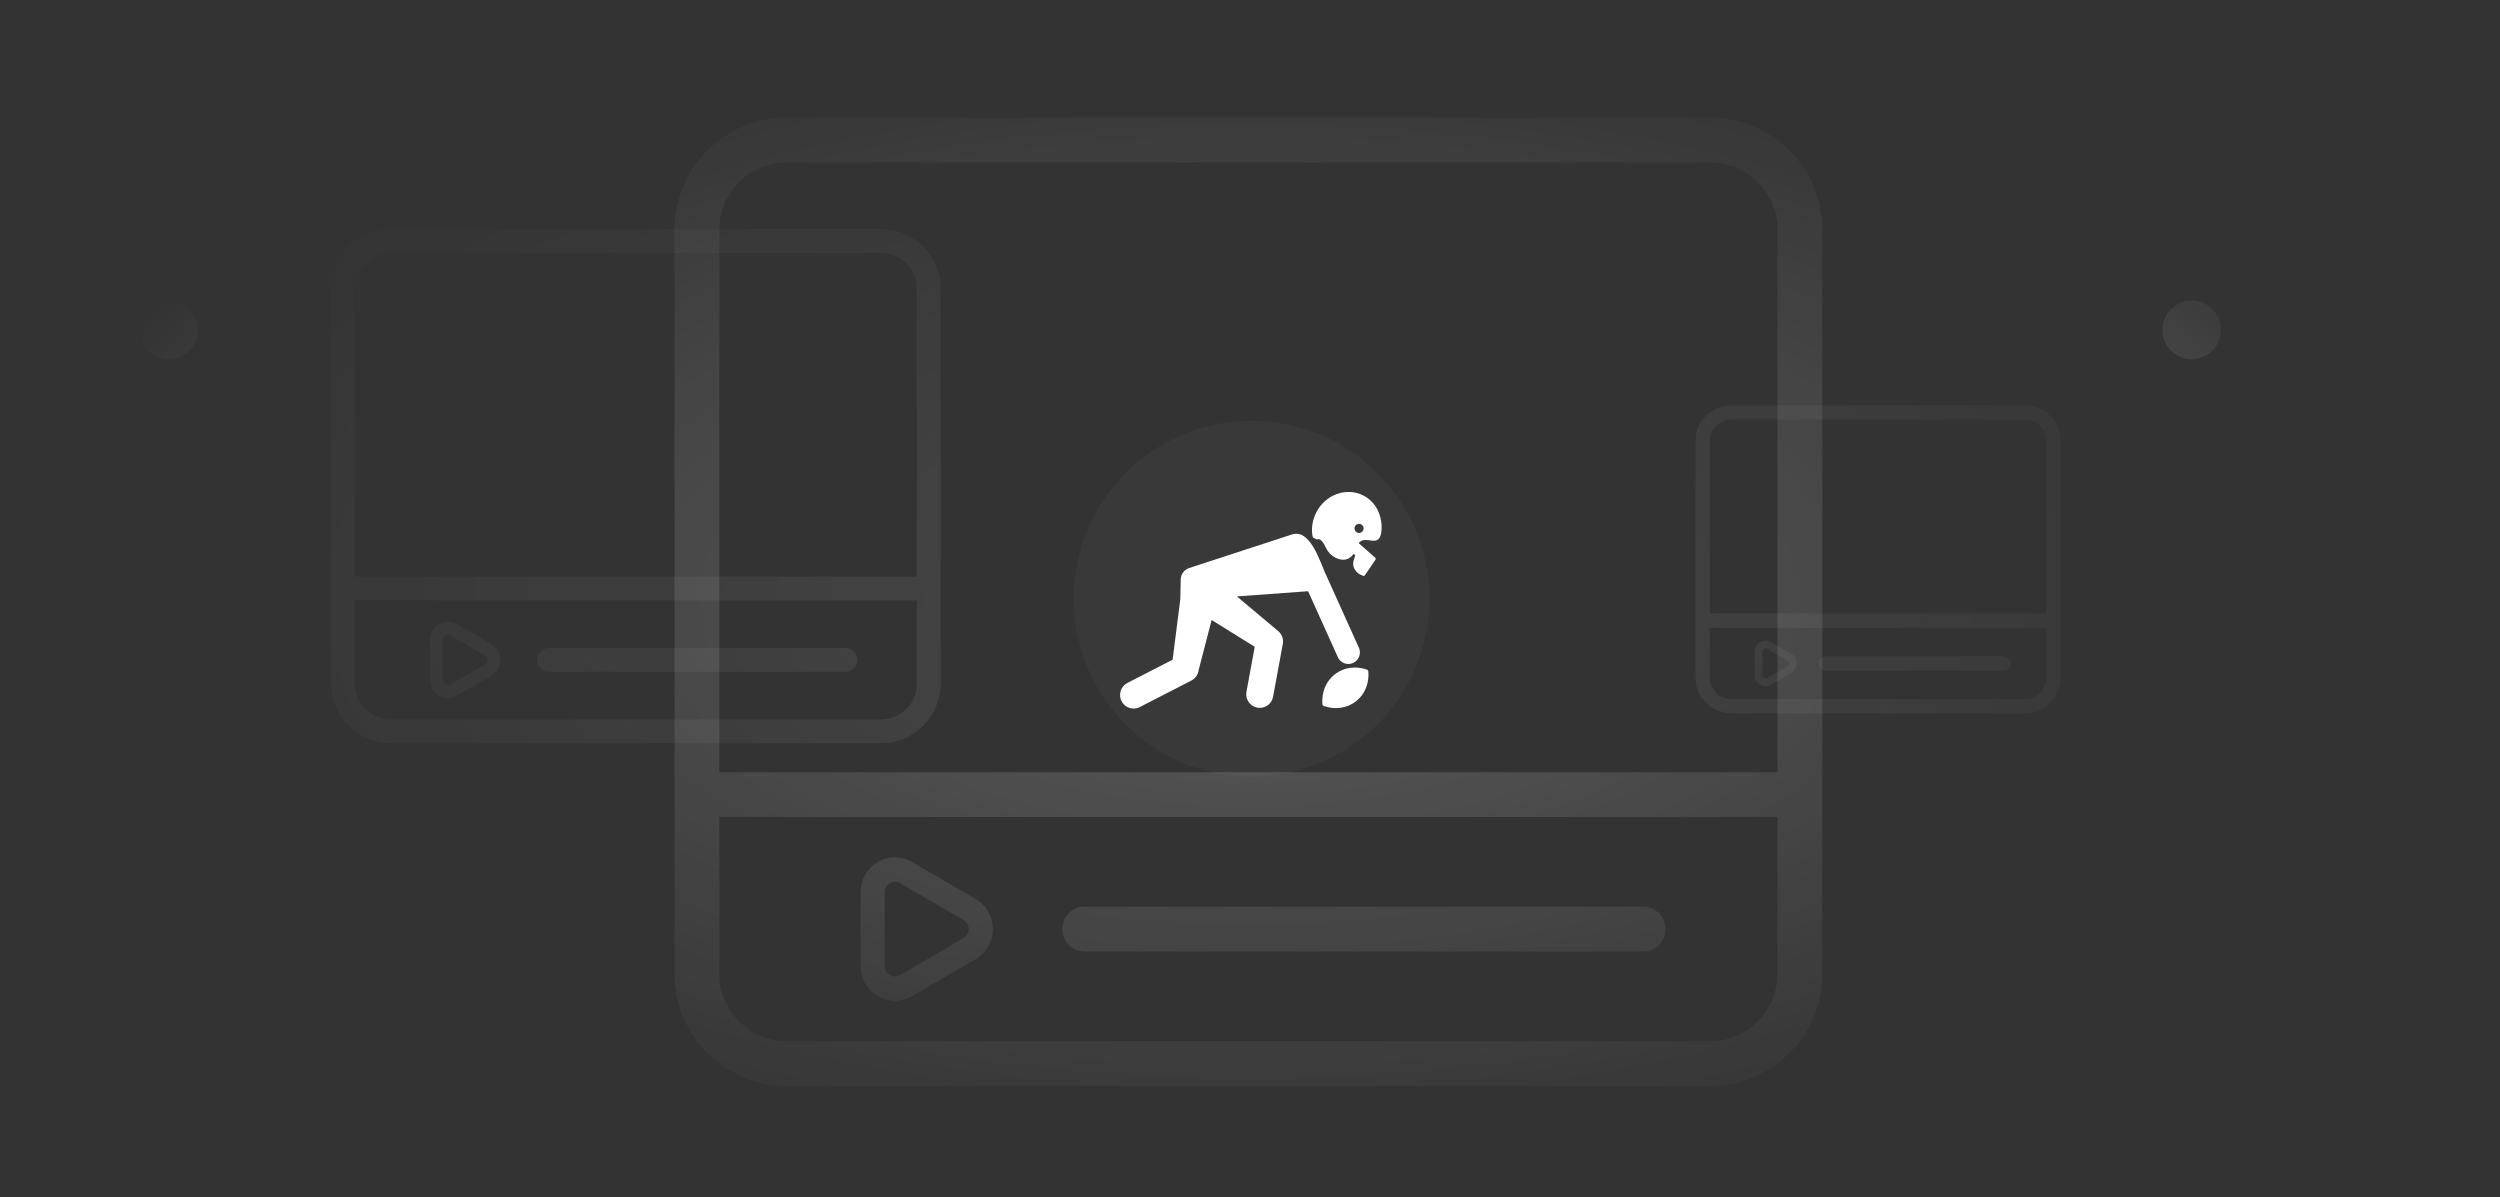 <svg width="808" height="387" viewBox="0 0 808 387" fill="none" xmlns="http://www.w3.org/2000/svg">
<rect x="0" y="0" width="808" height="387" fill="#333333" stroke="none"/>
<g clip-path="url(#clip0_482_17775)">
<mask id="mask0_482_17775" style="mask-type:alpha" maskUnits="userSpaceOnUse" x="0" y="0" width="808" height="389">
<path d="M0 0.004H807.86V388.535H0V0.004Z" fill="url(#paint0_radial_482_17775)"/>
</mask>
<g mask="url(#mask0_482_17775)">
<g opacity="0.2">
<path d="M552.735 38.001H436.182C432.181 38.001 428.936 41.245 428.936 45.247C428.936 49.248 432.181 52.492 436.182 52.492H552.735C564.72 52.492 574.471 62.243 574.471 74.228V249.565H232.491V74.228C232.491 62.243 242.241 52.492 254.227 52.492L436.085 52.491C440.086 52.491 443.33 49.247 443.33 45.245C443.33 41.244 440.086 38 436.085 38L254.227 38.001C234.251 38.001 218 54.253 218 74.228V314.773C218 334.749 234.251 351 254.227 351H552.735C572.71 351 588.961 334.749 588.961 314.773V74.228C588.961 54.253 572.71 38.001 552.735 38.001ZM552.735 336.509H254.227C242.241 336.509 232.491 326.759 232.491 314.773V264.056H574.471V314.773C574.471 326.759 564.72 336.509 552.735 336.509Z" fill="white"/>
<path d="M531.049 293.035H350.577C346.576 293.035 343.332 296.279 343.332 300.28C343.332 304.282 346.576 307.526 350.577 307.526H531.049C535.05 307.526 538.294 304.282 538.294 300.28C538.294 296.279 535.05 293.035 531.049 293.035Z" fill="white"/>
<path d="M278.133 288.34V312.217C278.133 316.277 280.213 319.912 283.697 321.941C285.439 322.956 287.35 323.464 289.261 323.464C291.172 323.464 293.083 322.956 294.825 321.941L315.316 310.003C318.8 307.973 320.88 304.338 320.88 300.279C320.88 296.22 318.8 292.584 315.316 290.554L294.825 278.616C291.341 276.586 287.182 276.586 283.697 278.616C280.213 280.646 278.133 284.281 278.133 288.34ZM285.936 288.34C285.936 286.592 287.099 285.726 287.598 285.435C287.902 285.258 288.51 284.974 289.278 284.974C289.773 284.974 290.335 285.092 290.923 285.435L311.415 297.373C312.915 298.248 313.077 299.696 313.077 300.279C313.077 300.861 312.915 302.31 311.415 303.184L290.923 315.122C289.422 315.996 288.099 315.413 287.599 315.122C287.099 314.831 285.937 313.965 285.937 312.217V288.34H285.936Z" fill="white"/>
</g>
<g opacity="0.1">
<path d="M284.762 74.001H222.866C220.741 74.001 219.018 75.723 219.018 77.848C219.018 79.973 220.741 81.696 222.866 81.696H284.762C291.127 81.696 296.305 86.874 296.305 93.239V186.352H114.695V93.239C114.695 86.874 119.873 81.696 126.238 81.696L222.814 81.695C224.939 81.695 226.662 79.973 226.662 77.848C226.662 75.723 224.939 74 222.814 74L126.238 74.001C115.63 74.001 107 82.631 107 93.239V220.981C107 231.589 115.63 240.219 126.238 240.219H284.762C295.37 240.219 304 231.589 304 220.981V93.239C304 82.631 295.37 74.001 284.762 74.001ZM284.762 232.524H126.238C119.873 232.524 114.695 227.346 114.695 220.981V194.048H296.305V220.981C296.305 227.346 291.127 232.524 284.762 232.524Z" fill="white"/>
<path d="M273.246 209.438H177.406C175.281 209.438 173.559 211.16 173.559 213.285C173.559 215.41 175.281 217.133 177.406 217.133H273.246C275.371 217.133 277.094 215.41 277.094 213.285C277.094 211.16 275.371 209.438 273.246 209.438Z" fill="white"/>
<path d="M138.934 206.945V219.625C138.934 221.781 140.038 223.711 141.888 224.789C142.813 225.328 143.828 225.598 144.843 225.598C145.858 225.598 146.873 225.328 147.798 224.789L158.68 218.449C160.53 217.371 161.635 215.441 161.635 213.285C161.635 211.129 160.53 209.199 158.68 208.121L147.798 201.781C145.948 200.703 143.739 200.703 141.888 201.781C140.038 202.859 138.934 204.789 138.934 206.945ZM143.078 206.945C143.078 206.017 143.695 205.557 143.96 205.402C144.122 205.308 144.445 205.157 144.852 205.157C145.115 205.157 145.413 205.22 145.726 205.402L156.608 211.742C157.405 212.206 157.491 212.976 157.491 213.285C157.491 213.594 157.405 214.364 156.608 214.828L145.726 221.168C144.929 221.632 144.226 221.322 143.961 221.168C143.695 221.013 143.078 220.553 143.078 219.625V206.945H143.078Z" fill="white"/>
</g>
<g opacity="0.1">
<path d="M654.477 131H617.402C616.129 131 615.097 132.032 615.097 133.305C615.097 134.578 616.129 135.61 617.402 135.61H654.477C658.289 135.61 661.391 138.711 661.391 142.524V198.297H552.609V142.524C552.609 138.711 555.711 135.61 559.523 135.61L617.371 135.609C618.644 135.609 619.676 134.578 619.676 133.305C619.676 132.032 618.644 131 617.371 131L559.523 131C553.169 131 548 136.17 548 142.524V219.039C548 225.393 553.169 230.563 559.523 230.563H654.477C660.831 230.563 666 225.393 666 219.039V142.524C666 136.17 660.831 131 654.477 131ZM654.477 225.954H559.523C555.711 225.954 552.609 222.852 552.609 219.039V202.907H661.391V219.039C661.391 222.852 658.289 225.954 654.477 225.954Z" fill="white"/>
<path d="M647.578 212.125H590.172C588.899 212.125 587.867 213.157 587.867 214.43C587.867 215.703 588.899 216.734 590.172 216.734H647.578C648.851 216.734 649.883 215.703 649.883 214.43C649.883 213.157 648.851 212.125 647.578 212.125Z" fill="white"/>
<path d="M567.129 210.632V218.227C567.129 219.518 567.791 220.675 568.899 221.32C569.453 221.643 570.061 221.805 570.669 221.805C571.276 221.805 571.884 221.643 572.438 221.32L578.957 217.523C580.065 216.877 580.727 215.721 580.727 214.43C580.727 213.138 580.065 211.982 578.957 211.336L572.438 207.539C571.33 206.893 570.007 206.893 568.899 207.539C567.791 208.184 567.129 209.341 567.129 210.632ZM569.611 210.632C569.611 210.076 569.981 209.801 570.14 209.708C570.237 209.652 570.43 209.561 570.674 209.561C570.831 209.561 571.01 209.599 571.197 209.708L577.716 213.506C578.193 213.784 578.244 214.244 578.244 214.43C578.244 214.615 578.193 215.076 577.716 215.354L571.197 219.151C570.72 219.429 570.299 219.244 570.14 219.151C569.981 219.059 569.611 218.783 569.611 218.227V210.632H569.611Z" fill="white"/>
</g>
<g opacity="0.5">
<path d="M63.964 106.609C63.964 111.843 59.722 116.086 54.488 116.086C49.254 116.086 45.012 111.843 45.012 106.609C45.012 101.376 49.254 97.133 54.488 97.133C59.722 97.133 63.964 101.376 63.964 106.609Z" fill="white"/>
<path d="M717.836 106.609C717.836 111.843 713.593 116.086 708.359 116.086C703.126 116.086 698.883 111.843 698.883 106.609C698.883 101.376 703.126 97.133 708.359 97.133C713.593 97.133 717.836 101.376 717.836 106.609Z" fill="white"/>
<path d="M63.964 338.781C63.964 344.015 59.722 348.257 54.488 348.257C49.254 348.257 45.012 344.015 45.012 338.781C45.012 333.547 49.254 329.305 54.488 329.305C59.722 329.305 63.964 333.547 63.964 338.781Z" fill="white"/>
</g>
</g>
<circle cx="404.5" cy="193.5" r="57.5" fill="white" fill-opacity="0.03"/>
<path d="M368.381 228.518L385.053 219.95C386.341 219.293 387.217 218.04 387.392 216.603L391.598 200.387L405.527 209.042L402.847 223.612C402.409 225.995 403.986 228.272 406.36 228.711C406.631 228.763 406.894 228.781 407.157 228.781C409.233 228.781 411.073 227.3 411.459 225.189L414.604 208.114C414.893 206.563 414.323 204.977 413.114 203.97L399.754 192.756L422.778 191.083L432.397 212.407C433.019 213.782 434.377 214.597 435.796 214.597C436.304 214.597 436.83 214.492 437.329 214.264C439.204 213.414 440.036 211.215 439.195 209.34C439.195 209.34 428.183 184.941 428.174 184.915C426.51 181.227 423.373 170.845 417.565 172.737L384.352 183.575C382.749 184.1 381.645 185.581 381.61 187.272L381.479 193.606L378.991 213.213L364.378 220.729C362.223 221.833 361.382 224.479 362.485 226.625C363.265 228.132 364.798 229 366.384 229C367.059 229.008 367.742 228.851 368.381 228.518Z" fill="white"/>
<path d="M440.648 160.148C435.208 157.371 428.383 159.806 425.439 165.58C424.204 167.998 423.731 170.722 424.213 173.324C424.257 173.561 424.414 173.762 424.625 173.876L425.343 174.244C425.544 174.349 425.781 174.367 425.991 174.279C426.114 174.227 426.289 174.218 426.526 174.341C426.71 174.437 426.894 174.568 427.086 174.752C427.726 175.357 428.12 176.163 428.497 176.943C428.944 177.854 429.452 178.616 430.214 179.29C432.045 180.902 434.866 181.708 436.802 179.807C437.004 179.614 437.179 179.404 437.337 179.194C437.407 179.098 437.538 179.08 437.643 179.141C437.731 179.203 437.827 179.264 437.915 179.325C438.003 179.387 438.037 179.492 438.003 179.597C437.889 179.904 437.775 180.219 437.67 180.526C437.424 181.297 437.249 182.12 437.415 182.926C437.591 183.776 438.125 184.538 438.765 185.108C439.308 185.589 439.939 185.878 440.613 186.115C440.797 186.185 440.999 186.115 441.113 185.949C441.857 184.862 444.556 180.894 444.556 180.894C444.696 180.692 444.661 180.412 444.477 180.245L439.299 175.707C439.176 175.611 439.176 175.427 439.29 175.322C439.685 174.971 440.096 174.708 440.613 174.595C441.884 174.305 443.049 174.849 444.31 174.752C446.159 174.612 446.448 172.536 446.527 171.038C446.614 169.356 446.343 167.638 445.773 166.053C444.871 163.512 443.057 161.374 440.648 160.148ZM440.561 171.449C440.193 172.177 439.308 172.457 438.581 172.089C437.853 171.721 437.573 170.836 437.941 170.109C438.309 169.382 439.194 169.102 439.921 169.47C440.648 169.837 440.929 170.731 440.561 171.449Z" fill="white"/>
<path d="M442.257 217.067C442.23 216.76 442.029 216.498 441.74 216.401C438.236 215.201 434.381 215.63 431.428 217.926C428.476 220.221 427.109 223.848 427.407 227.536C427.433 227.843 427.635 228.106 427.924 228.202C431.428 229.402 435.283 228.973 438.236 226.678C441.188 224.382 442.554 220.764 442.257 217.067Z" fill="white"/>
</g>
<defs>
<radialGradient id="paint0_radial_482_17775" cx="0" cy="0" r="1" gradientUnits="userSpaceOnUse" gradientTransform="translate(403.93 194.269) rotate(90) scale(194.265 403.93)">
<stop stop-color="#D9D9D9"/>
<stop offset="1" stop-color="#D9D9D9" stop-opacity="0"/>
</radialGradient>
<clipPath id="clip0_482_17775">
<rect width="808" height="387" fill="white"/>
</clipPath>
</defs>
</svg>
